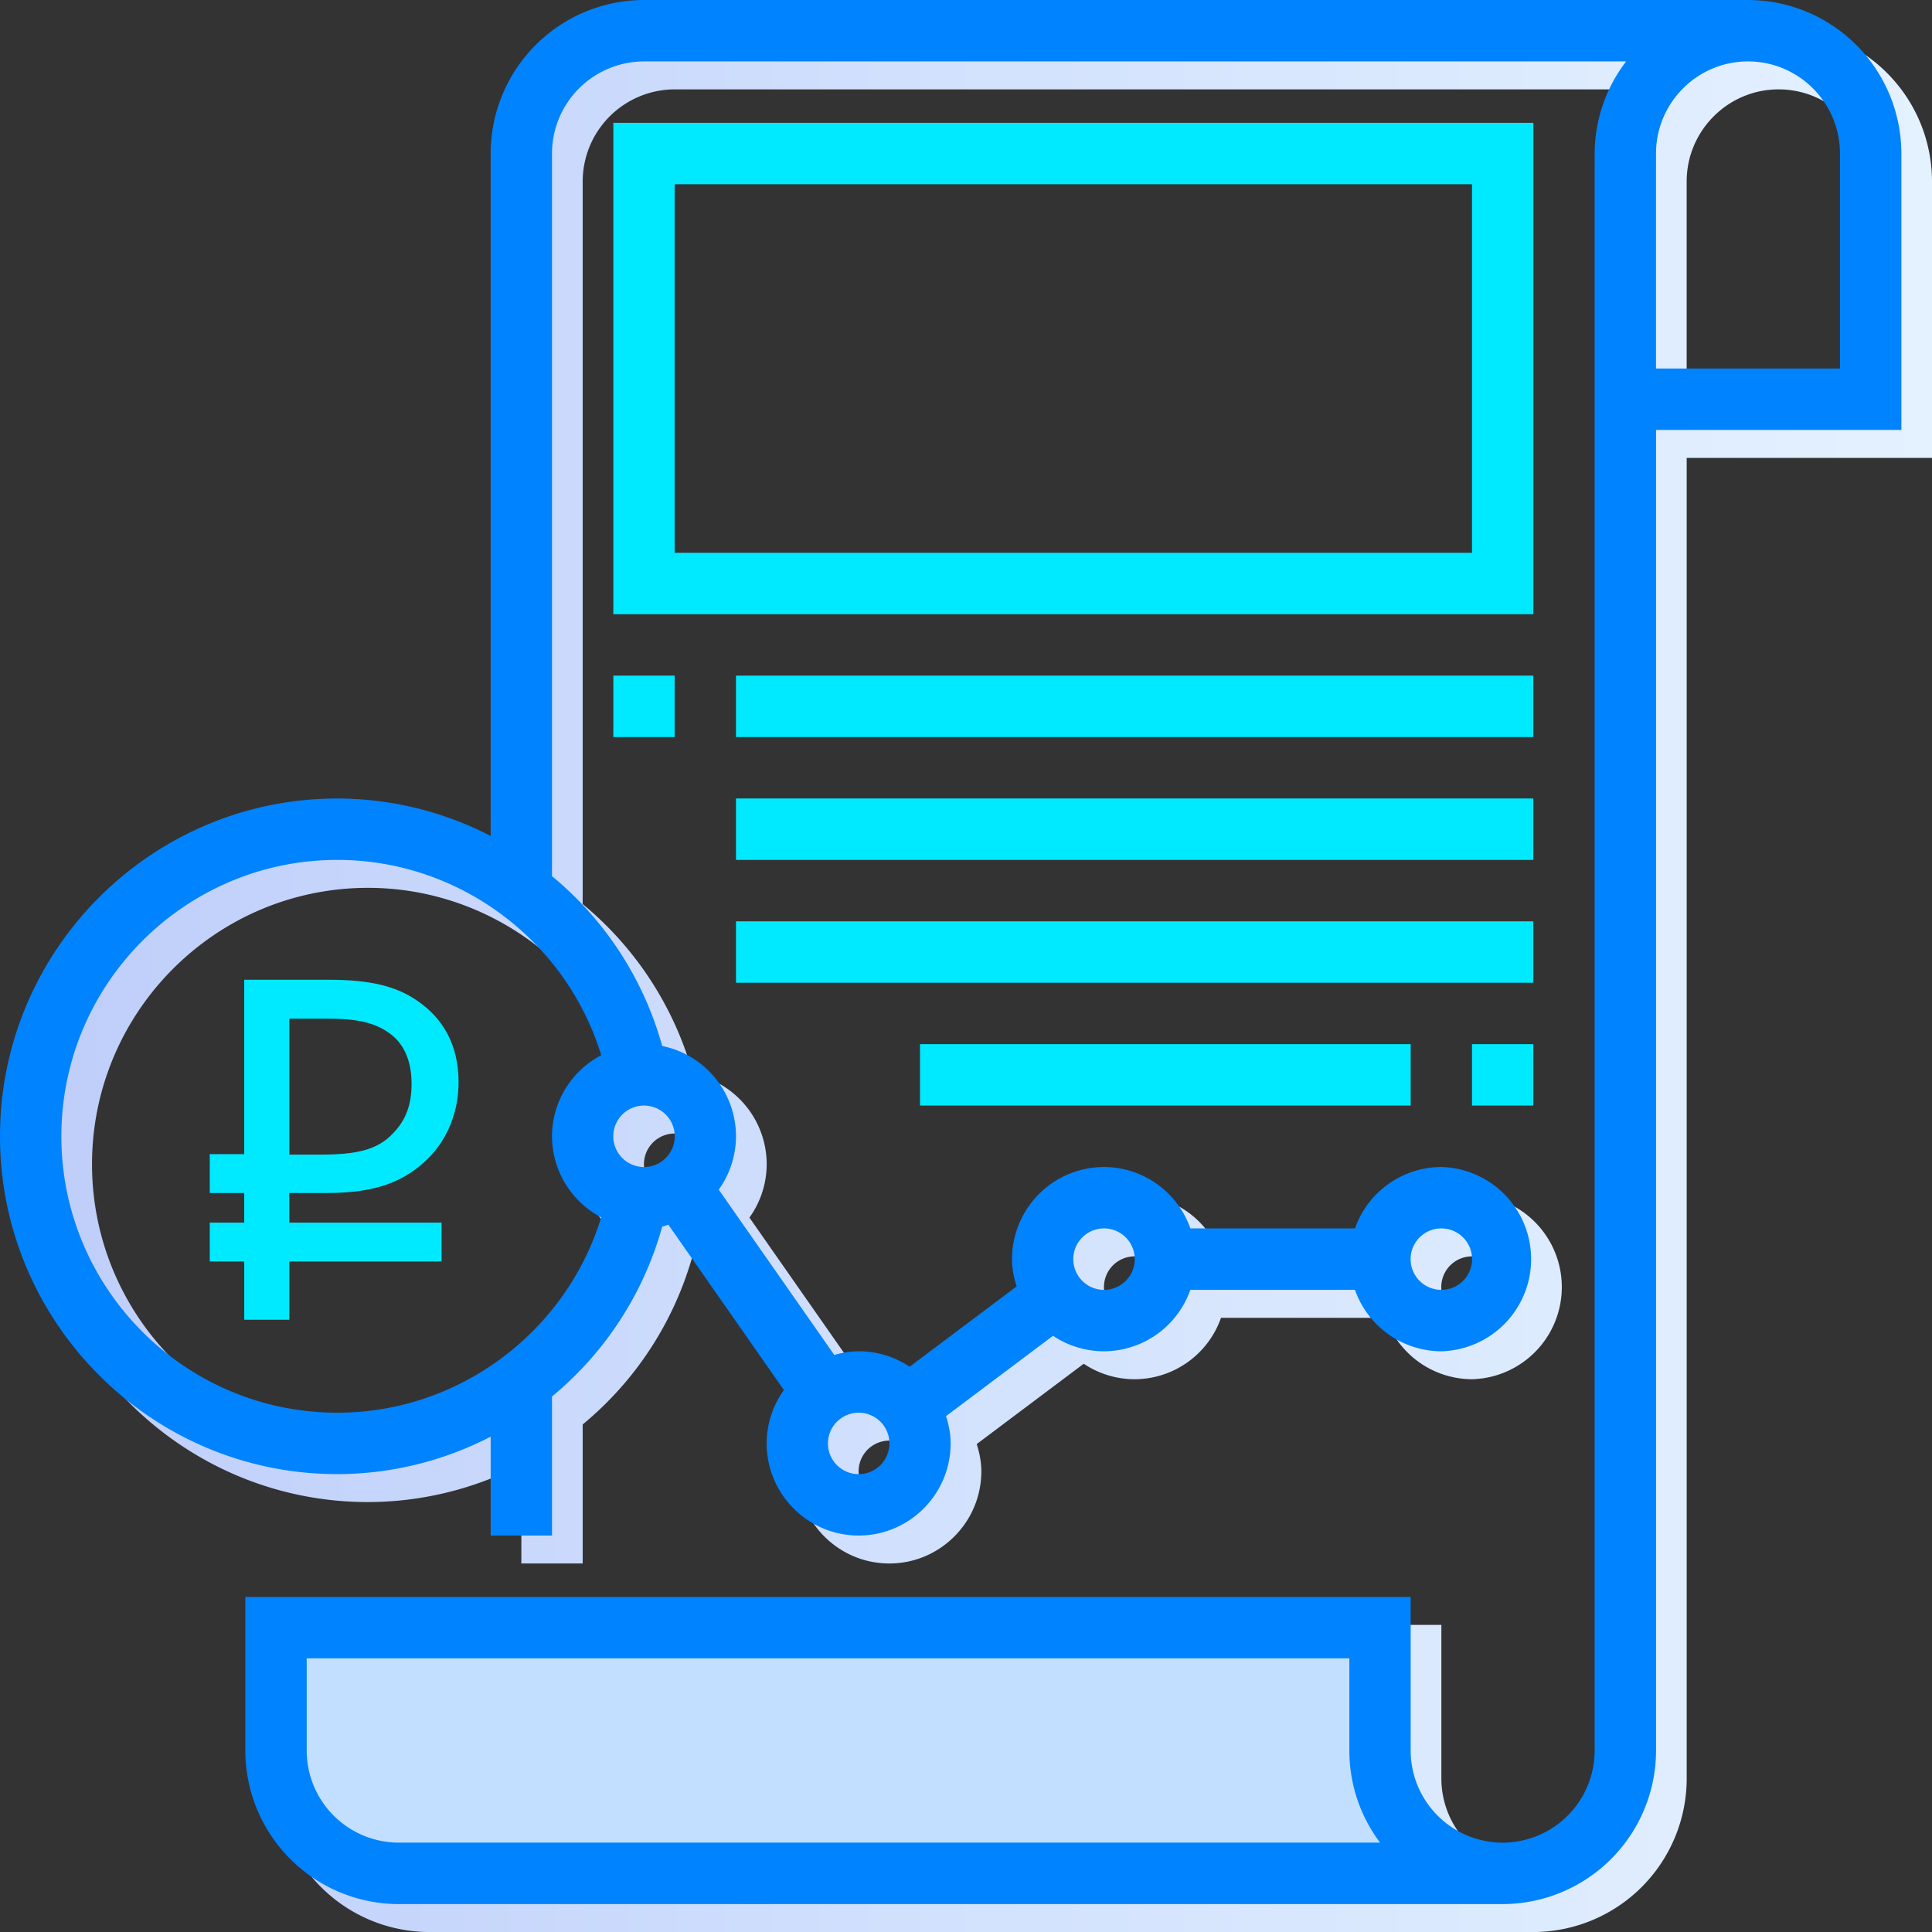 <svg xmlns="http://www.w3.org/2000/svg" width="62" height="62"><rect width="100%" height="100%" fill="#333333" stroke="none"/><linearGradient id="a" gradientUnits="userSpaceOnUse" x1=".984" y1="31.448" x2="62" y2="31.448"><stop offset="0" stop-color="#becefa"/><stop offset=".504" stop-color="#d3e2fd"/><stop offset="1" stop-color="#e4f1ff"/></linearGradient><path fill="url(#a)" d="M57.079.897H21.651a4.93 4.93 0 0 0-4.921 4.928v21.899a10.74 10.74 0 0 0-4.921-1.202C5.84 26.522.984 31.386.984 37.363s4.857 10.84 10.826 10.84a10.75 10.75 0 0 0 4.921-1.202v3.173h1.968v-4.462a10.808 10.808 0 0 0 3.538-5.453c.068-.014.13-.041.197-.059l3.708 5.305a2.938 2.938 0 0 0-.554 1.712c0 1.63 1.325 2.957 2.952 2.957s2.952-1.327 2.952-2.957c0-.307-.06-.597-.148-.875l3.434-2.578a2.94 2.94 0 0 0 1.635.497 2.948 2.948 0 0 0 2.771-1.971h5.284a2.948 2.948 0 0 0 2.771 1.971 2.958 2.958 0 0 0 0-5.914 2.948 2.948 0 0 0-2.771 1.971h-5.284a2.948 2.948 0 0 0-2.771-1.971 2.958 2.958 0 0 0-2.952 2.957c0 .306.06.597.148.875l-3.434 2.578a2.94 2.94 0 0 0-1.635-.497 2.89 2.89 0 0 0-.782.119l-3.708-5.305a2.943 2.943 0 0 0 .554-1.713 2.96 2.96 0 0 0-2.368-2.897 10.817 10.817 0 0 0-3.537-5.451V5.825a2.959 2.959 0 0 1 2.952-2.957h31.518a4.882 4.882 0 0 0-1.01 2.957v51.248a2.959 2.959 0 0 1-2.952 2.957 2.958 2.958 0 0 1-2.952-2.957v-4.928H8.857v4.928a4.93 4.93 0 0 0 4.921 4.928h35.429a4.93 4.93 0 0 0 4.921-4.928V14.694H62v-8.87A4.93 4.93 0 0 0 57.079.897zm-9.841 39.421a.986.986 0 0 1 0 1.972.986.986 0 0 1 0-1.972zm-10.825 0a.986.986 0 0 1 0 1.972.986.986 0 0 1 0-1.972zm-7.873 5.913a.986.986 0 0 1 0 1.972.986.986 0 0 1 0-1.972zm-6.889-9.855a.986.986 0 0 1 0 1.972.986.986 0 0 1 0-1.972zm-1.373-1.616a2.949 2.949 0 0 0-1.58 2.602 2.95 2.95 0 0 0 1.579 2.601c-1.126 3.678-4.558 6.269-8.467 6.269-4.884 0-8.857-3.979-8.857-8.87s3.973-8.87 8.857-8.87c3.907 0 7.341 2.591 8.468 6.268zm-6.5 25.269a2.958 2.958 0 0 1-2.952-2.957v-2.957h33.46v2.957c0 1.109.367 2.133.986 2.957H13.778zm46.254-47.306h-5.905V5.825c0-1.63 1.325-2.957 2.952-2.957s2.952 1.327 2.952 2.957v6.898z"/><path fill="#C2DFFF" d="M45.27 60H10.825l-2.569-7h35.675z"/><g><linearGradient id="b" gradientUnits="userSpaceOnUse" x1="0" y1="30.552" x2="61.016" y2="30.552"><stop offset="0" stop-color="#00eaff"/><stop offset="0" stop-color="#00cfff"/><stop offset="0" stop-color="#00bfff"/><stop offset="0" stop-color="#0094ff"/><stop offset="0" stop-color="#0083ff"/><stop offset=".146" stop-color="#0083ff"/><stop offset="1" stop-color="#0083ff"/></linearGradient><path fill="url(#b)" d="M56.095 0H20.667a4.93 4.93 0 0 0-4.921 4.928v21.899a10.74 10.74 0 0 0-4.921-1.202C4.857 25.624 0 30.487 0 36.465s4.857 10.841 10.825 10.841a10.75 10.75 0 0 0 4.921-1.202v3.173h1.968v-4.462a10.808 10.808 0 0 0 3.538-5.453c.068-.014.13-.041.197-.059l3.708 5.305a2.938 2.938 0 0 0-.554 1.712c0 1.63 1.325 2.957 2.952 2.957s2.952-1.327 2.952-2.957c0-.307-.06-.597-.148-.875l3.434-2.578a2.94 2.94 0 0 0 1.635.497 2.948 2.948 0 0 0 2.771-1.971h5.284a2.948 2.948 0 0 0 2.771 1.971 2.958 2.958 0 0 0 0-5.914 2.948 2.948 0 0 0-2.771 1.971H38.2a2.948 2.948 0 0 0-2.771-1.971 2.958 2.958 0 0 0-2.952 2.957c0 .307.06.597.148.875L29.19 43.86a2.94 2.94 0 0 0-1.635-.497 2.89 2.89 0 0 0-.782.119l-3.708-5.305a2.943 2.943 0 0 0 .554-1.713 2.96 2.96 0 0 0-2.368-2.897 10.817 10.817 0 0 0-3.537-5.451V4.928a2.959 2.959 0 0 1 2.952-2.957h31.518a4.882 4.882 0 0 0-1.01 2.957v51.248a2.959 2.959 0 0 1-2.952 2.957 2.958 2.958 0 0 1-2.952-2.957v-4.928H7.873v4.928a4.93 4.93 0 0 0 4.921 4.928h35.429a4.93 4.93 0 0 0 4.921-4.928V13.797h7.873v-8.87A4.932 4.932 0 0 0 56.095 0zm-9.841 39.421a.986.986 0 0 1 0 1.972.986.986 0 0 1 0-1.972zm-10.825 0a.986.986 0 0 1 0 1.972.986.986 0 0 1 0-1.972zm-7.873 5.914a.986.986 0 0 1 0 1.972.986.986 0 0 1 0-1.972zm-6.889-9.856a.986.986 0 0 1 0 1.972.986.986 0 0 1 0-1.972zm-1.373-1.616a2.949 2.949 0 0 0-1.58 2.602 2.95 2.95 0 0 0 1.579 2.601c-1.126 3.678-4.558 6.269-8.467 6.269-4.884 0-8.857-3.979-8.857-8.87s3.973-8.87 8.857-8.87c3.906 0 7.341 2.591 8.468 6.268zm-6.5 25.269a2.958 2.958 0 0 1-2.952-2.957v-2.957h33.46v2.957c0 1.109.367 2.133.986 2.957H12.794zm46.254-47.306h-5.905V4.928c0-1.63 1.325-2.957 2.952-2.957s2.952 1.327 2.952 2.957v6.898z"/><path fill="#00EAFF" d="M49.206 3.942H19.683v15.769h29.524V3.942zM47.238 17.74H21.651V5.913h25.587V17.74zM19.683 21.682h1.968v1.971h-1.968zM23.619 21.682h25.587v1.971H23.619zM23.619 25.624h25.587v1.971H23.619zM23.619 29.566h25.587v1.971H23.619zM29.524 33.508H45.27v1.971H29.524zM47.238 33.508h1.968v1.971h-1.968zM6.732 37.038h1.105v-5.596h2.739c1.292 0 2.148.203 2.833.686.809.561 1.307 1.403 1.307 2.603 0 .951-.358 1.824-.965 2.431-.747.748-1.681 1.122-3.237 1.122h-1.23v.951h4.887v1.247H9.285v1.87H7.838v-1.87H6.732v-1.247h1.105v-.951H6.732v-1.246zm5.697-3.928c-.467-.312-1.027-.421-1.946-.421H9.285v4.364h.981c1.183 0 1.837-.156 2.319-.655.436-.436.623-.935.623-1.621-.001-.747-.25-1.324-.779-1.667z"/></g></svg>